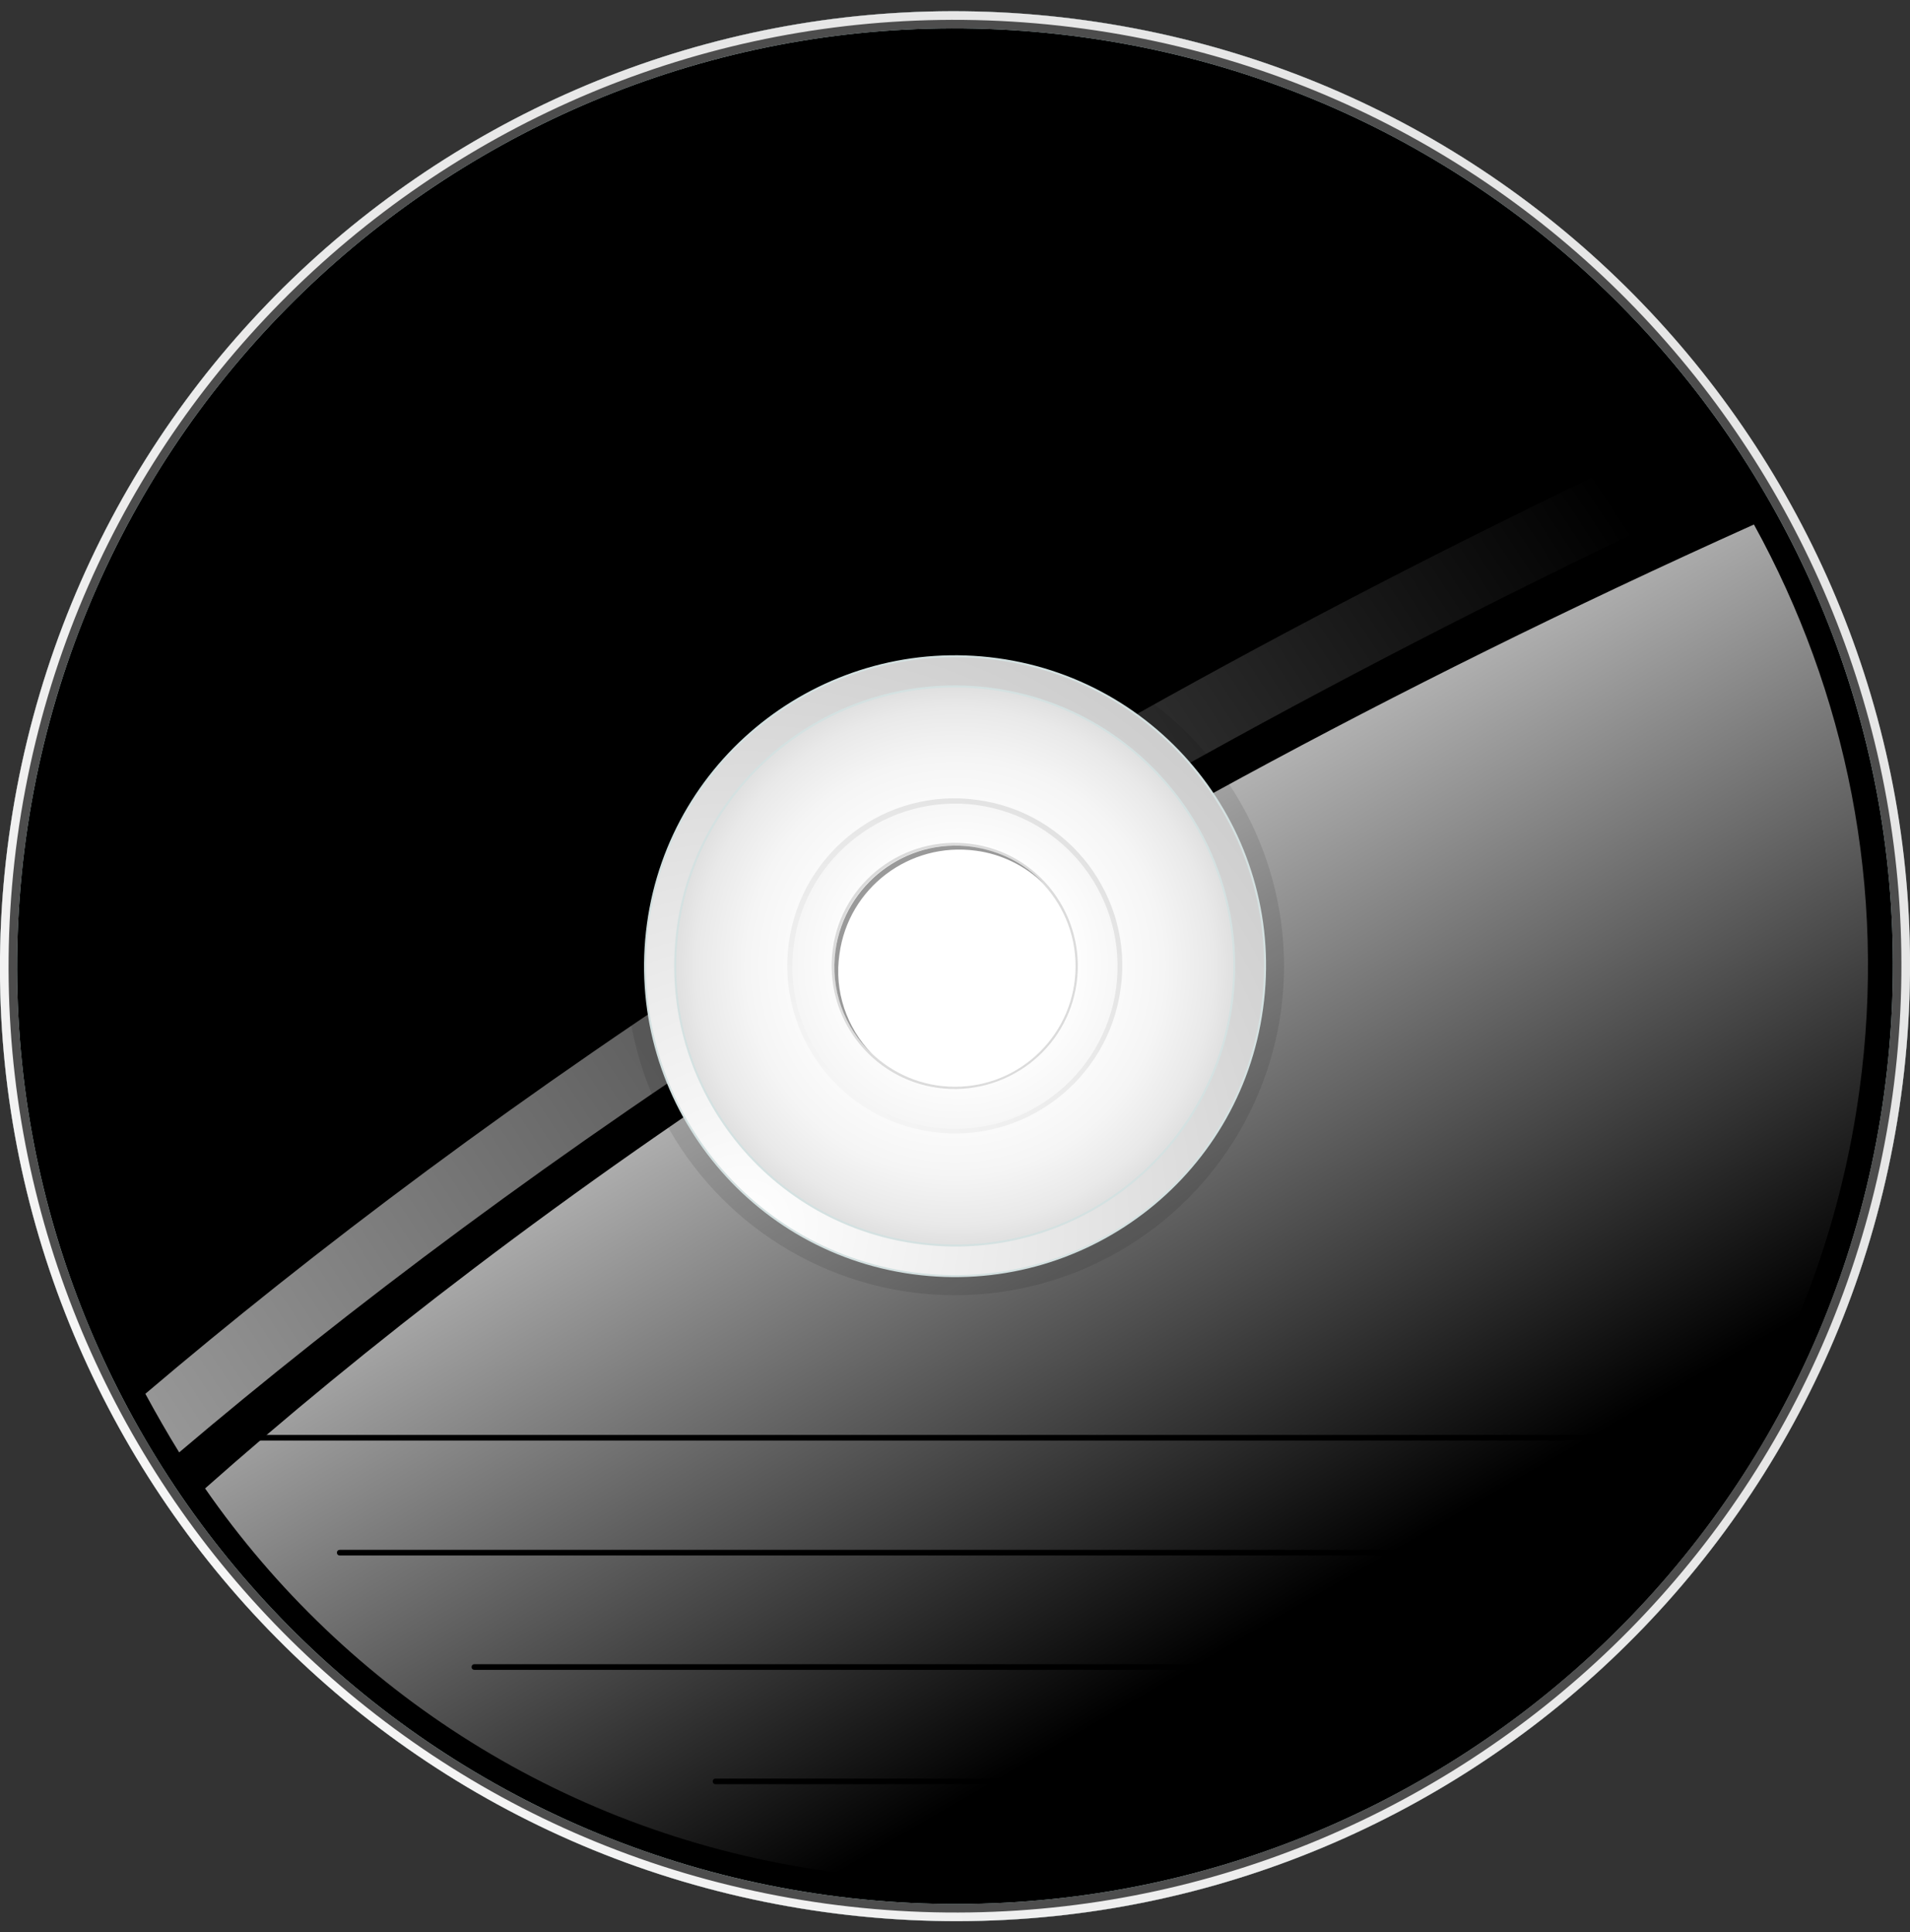 <?xml version="1.0" encoding="utf-8"?>
<!-- Generator: Adobe Illustrator 27.1.1, SVG Export Plug-In . SVG Version: 6.00 Build 0)  -->
<svg version="1.1" id="Layer_1" xmlns="http://www.w3.org/2000/svg" xmlns:xlink="http://www.w3.org/1999/xlink" x="0px" y="0px"
	 viewBox="0 0 339 343" style="enable-background:new 0 0 339 343;" xml:space="preserve">
<rect x="0" y="0" width="339" height="343" fill="#333333" stroke="none"/>
<style type="text/css">
	.st0{fill:#A8CBCB;}
	.st1{fill:#4D4D4D;}
	.st2{fill:url(#SVGID_1_);}
	.st3{fill:url(#SVGID_00000103948864500050360160000006946516560075292856_);}
	.st4{fill:url(#SVGID_00000053546860181604744570000002366311676035794845_);}
	.st5{opacity:0.1;enable-background:new    ;}
	.st6{fill:url(#SVGID_00000127756402564324499840000010107386942605577391_);}
	.st7{fill:url(#SVGID_00000121982145378513166070000010699949748709454521_);}
	.st8{fill:url(#SVGID_00000166661558778922898080000016593481064222703795_);}
	.st9{fill:url(#SVGID_00000057856299541315223730000009914957820721937083_);stroke:#D4E1E1;stroke-width:0.357;}
	.st10{fill:url(#SVGID_00000160912641545268312210000015777234651105363879_);}
	.st11{fill:#FFFFFF;}
	.st12{fill:#999999;}
</style>
<g>
	<path class="st0" d="M1.6,148.4C14.4,55.7,99.9-9.2,192.6,3.6c92.7,12.8,157.5,98.3,144.8,191c-12.8,92.7-98.3,157.6-191,144.8
		C53.7,326.6-11.2,241.1,1.6,148.4z"/>
	<path d="M4.6,148.8C17.2,57.7,101.1-5.9,192.2,6.6c91.1,12.5,154.7,96.5,142.2,187.6c-12.5,91.1-96.5,154.7-187.6,142.2
		C55.7,323.8-7.9,239.9,4.6,148.8z"/>
	<path class="st1" d="M192.6,3.6C99.9-9.2,14.4,55.7,1.6,148.4c-12.8,92.7,52.1,178.2,144.8,191c92.7,12.8,178.2-52.1,191-144.8
		C350.2,101.9,285.3,16.4,192.6,3.6z M146.8,336.4C55.7,323.8-7.9,239.9,4.6,148.8C17.2,57.7,101.1-5.9,192.2,6.6
		c91.1,12.5,154.7,96.5,142.2,187.6C321.8,285.3,237.9,348.9,146.8,336.4z"/>
	
		<radialGradient id="SVGID_1_" cx="-102.54" cy="352.922" r="445.603" gradientTransform="matrix(1 0 0 -1 0 734)" gradientUnits="userSpaceOnUse">
		<stop  offset="0" style="stop-color:#FFFFFF"/>
		<stop  offset="1" style="stop-color:#E6E6E6"/>
	</radialGradient>
	<path class="st2" d="M192.6,3.6C99.9-9.2,14.4,55.7,1.6,148.4c-12.8,92.7,52.1,178.2,144.8,191c92.7,12.8,178.2-52.1,191-144.8
		C350.2,101.9,285.3,16.4,192.6,3.6z M146.6,337.9C54.7,325.2-9.5,240.5,3.1,148.6C15.8,56.7,100.5-7.5,192.4,5.1
		c91.9,12.6,156.1,97.4,143.5,189.3C323.2,286.3,238.5,350.5,146.6,337.9z"/>
	
		<linearGradient id="SVGID_00000115500329961219654160000006713555358165385359_" gradientUnits="userSpaceOnUse" x1="250.594" y1="422.416" x2="147.339" y2="601.149" gradientTransform="matrix(1 0 0 -1 0 734)">
		<stop  offset="0.159" style="stop-color:#000000"/>
		<stop  offset="1" style="stop-color:#E8E8E8"/>
	</linearGradient>
	<path style="fill:url(#SVGID_00000115500329961219654160000006713555358165385359_);" d="M147.3,332.2
		C236,344.4,317.8,282.4,330,193.7c5-36.1-2.4-71-18.7-100.6c-131.9,59.3-219.5,122-274.9,171.1C61.3,300.1,100.6,325.8,147.3,332.2
		z"/>
	
		<linearGradient id="SVGID_00000114069252483549385780000006307013377278370482_" gradientUnits="userSpaceOnUse" x1="358.407" y1="697.759" x2="-109.219" y2="389.585" gradientTransform="matrix(1 0 0 -1 0 734)">
		<stop  offset="0.159" style="stop-color:#000000"/>
		<stop  offset="1" style="stop-color:#E8E8E8"/>
	</linearGradient>
	<path style="fill:url(#SVGID_00000114069252483549385780000006307013377278370482_);" d="M307.5,86.4c-2.1-3.5-4.4-6.9-6.8-10.2
		C173.5,135.4,85.1,197,25.8,247.4c1.9,3.5,3.9,7,6,10.4C91.3,207.3,180,145.7,307.5,86.4z"/>
	<circle class="st5" cx="169.5" cy="171.5" r="58.4"/>
	<path class="st0" d="M116.7,164.2c4-29.1,30.9-49.5,60-45.5c29.1,4,49.5,30.9,45.5,60c-4,29.2-30.9,49.5-60,45.5
		C133.1,220.3,112.7,193.4,116.7,164.2z"/>
	
		<radialGradient id="SVGID_00000012463095528191389710000008322624128619609483_" cx="169.502" cy="562.501" r="49.6" gradientTransform="matrix(1 0 0 -1 0 734)" gradientUnits="userSpaceOnUse">
		<stop  offset="0" style="stop-color:#FFFFFF"/>
		<stop  offset="0.512" style="stop-color:#FDFDFD"/>
		<stop  offset="0.746" style="stop-color:#F5F5F5"/>
		<stop  offset="0.923" style="stop-color:#E9E9E9"/>
		<stop  offset="1" style="stop-color:#E0E0E0"/>
	</radialGradient>
	<circle style="fill:url(#SVGID_00000012463095528191389710000008322624128619609483_);" cx="169.5" cy="171.5" r="49.6"/>
	
		<radialGradient id="SVGID_00000097462464023262419420000001879889824467529654_" cx="132.31" cy="514.71" r="103.549" gradientTransform="matrix(1 0 0 -1 0 734)" gradientUnits="userSpaceOnUse">
		<stop  offset="0" style="stop-color:#FFFFFF"/>
		<stop  offset="1" style="stop-color:#DEDEDE"/>
	</radialGradient>
	<path style="fill:url(#SVGID_00000097462464023262419420000001879889824467529654_);" d="M140,167.4c2.2-16.3,17.3-27.7,33.5-25.4
		c16.3,2.2,27.7,17.3,25.4,33.5c-2.2,16.3-17.3,27.7-33.5,25.4C149.2,198.7,137.8,183.7,140,167.4z"/>
	
		<radialGradient id="SVGID_00000145056973443479870480000017071896547380369559_" cx="170.251" cy="562.991" r="40.95" gradientTransform="matrix(1 0 0 -1 0 734)" gradientUnits="userSpaceOnUse">
		<stop  offset="0" style="stop-color:#FFFFFF"/>
		<stop  offset="0.512" style="stop-color:#FDFDFD"/>
		<stop  offset="0.746" style="stop-color:#F5F5F5"/>
		<stop  offset="0.923" style="stop-color:#E9E9E9"/>
		<stop  offset="1" style="stop-color:#E0E0E0"/>
	</radialGradient>
	<path style="fill:url(#SVGID_00000145056973443479870480000017071896547380369559_);" d="M140.9,167.6
		c2.2-15.8,16.7-26.8,32.5-24.7c15.8,2.2,26.8,16.7,24.7,32.5c-2.2,15.8-16.7,26.9-32.5,24.7C149.8,197.9,138.7,183.4,140.9,167.6z"
		/>
	
		<radialGradient id="SVGID_00000057833154103507848390000002245610529338113162_" cx="132.426" cy="516.713" r="117.306" gradientTransform="matrix(1 0 0 -1 0 734)" gradientUnits="userSpaceOnUse">
		<stop  offset="0" style="stop-color:#FFFFFF"/>
		<stop  offset="1" style="stop-color:#CCCCCC"/>
	</radialGradient>
	<path style="fill:url(#SVGID_00000057833154103507848390000002245610529338113162_);stroke:#D4E1E1;stroke-width:0.357;" d="
		M177,117c-30.1-4.1-57.9,16.9-62,47c-4.1,30.1,16.9,57.9,47,62c30.1,4.1,57.9-16.9,62-47C228.2,148.9,207.1,121.1,177,117z
		 M162.7,220.6c-27.1-3.7-46.1-28.8-42.4-55.9c3.7-27.1,28.8-46.1,55.9-42.4c27.1,3.7,46.1,28.8,42.4,55.9
		C214.9,205.4,189.9,224.4,162.7,220.6z"/>
	
		<radialGradient id="SVGID_00000179628618333560948740000016688121609546231480_" cx="169.5" cy="562.502" r="21.871" gradientTransform="matrix(1 0 0 -1 0 734)" gradientUnits="userSpaceOnUse">
		<stop  offset="0" style="stop-color:#FFFFFF"/>
		<stop  offset="1" style="stop-color:#DBDBDB"/>
	</radialGradient>
	<path style="fill:url(#SVGID_00000179628618333560948740000016688121609546231480_);" d="M147.8,168.5c1.6-12,12.7-20.3,24.6-18.7
		c12,1.6,20.3,12.7,18.7,24.6c-1.6,12-12.7,20.3-24.6,18.7C154.6,191.5,146.2,180.5,147.8,168.5z"/>
	<circle class="st11" cx="169.5" cy="171.5" r="21.4"/>
	<path class="st12" d="M149,169.3c1.6-11.7,12.4-19.9,24.2-18.3c4.6,0.6,8.7,2.7,11.9,5.7c-3.2-3.4-7.6-5.7-12.6-6.4
		c-11.7-1.6-22.5,6.6-24.2,18.3c-1,7.1,1.6,13.8,6.4,18.4C150.3,182.4,148,176,149,169.3z"/>
	<g>
		<g>
			<g>
				<path d="M44.1,255.7c-0.3,0-0.5-0.2-0.5-0.5l0,0c0-0.3,0.2-0.5,0.5-0.5l0,0H295c0.3,0,0.5,0.2,0.5,0.5l0,0
					c0,0.3-0.2,0.5-0.5,0.5l0,0H44.1L44.1,255.7z"/>
			</g>
			<g>
				<path d="M127,316.7c-0.3,0-0.5-0.2-0.5-0.5l0,0c0-0.3,0.2-0.5,0.5-0.5l0,0h85.1c0.3,0,0.5,0.2,0.5,0.5l0,0
					c0,0.3-0.2,0.5-0.5,0.5l0,0H127L127,316.7z"/>
			</g>
			<g>
				<path d="M84.2,296.4c-0.3,0-0.5-0.2-0.5-0.5l0,0c0-0.3,0.2-0.5,0.5-0.5l0,0h170.6c0.3,0,0.5,0.2,0.5,0.5l0,0
					c0,0.3-0.2,0.5-0.5,0.5l0,0H84.2L84.2,296.4z"/>
			</g>
			<g>
				<path d="M60.3,276.1c-0.3,0-0.5-0.2-0.5-0.5l0,0c0-0.3,0.2-0.5,0.5-0.5l0,0h218.4c0.3,0,0.5,0.2,0.5,0.5l0,0
					c0,0.3-0.2,0.5-0.5,0.5l0,0H60.3L60.3,276.1z"/>
			</g>
		</g>
	</g>
</g>
</svg>
